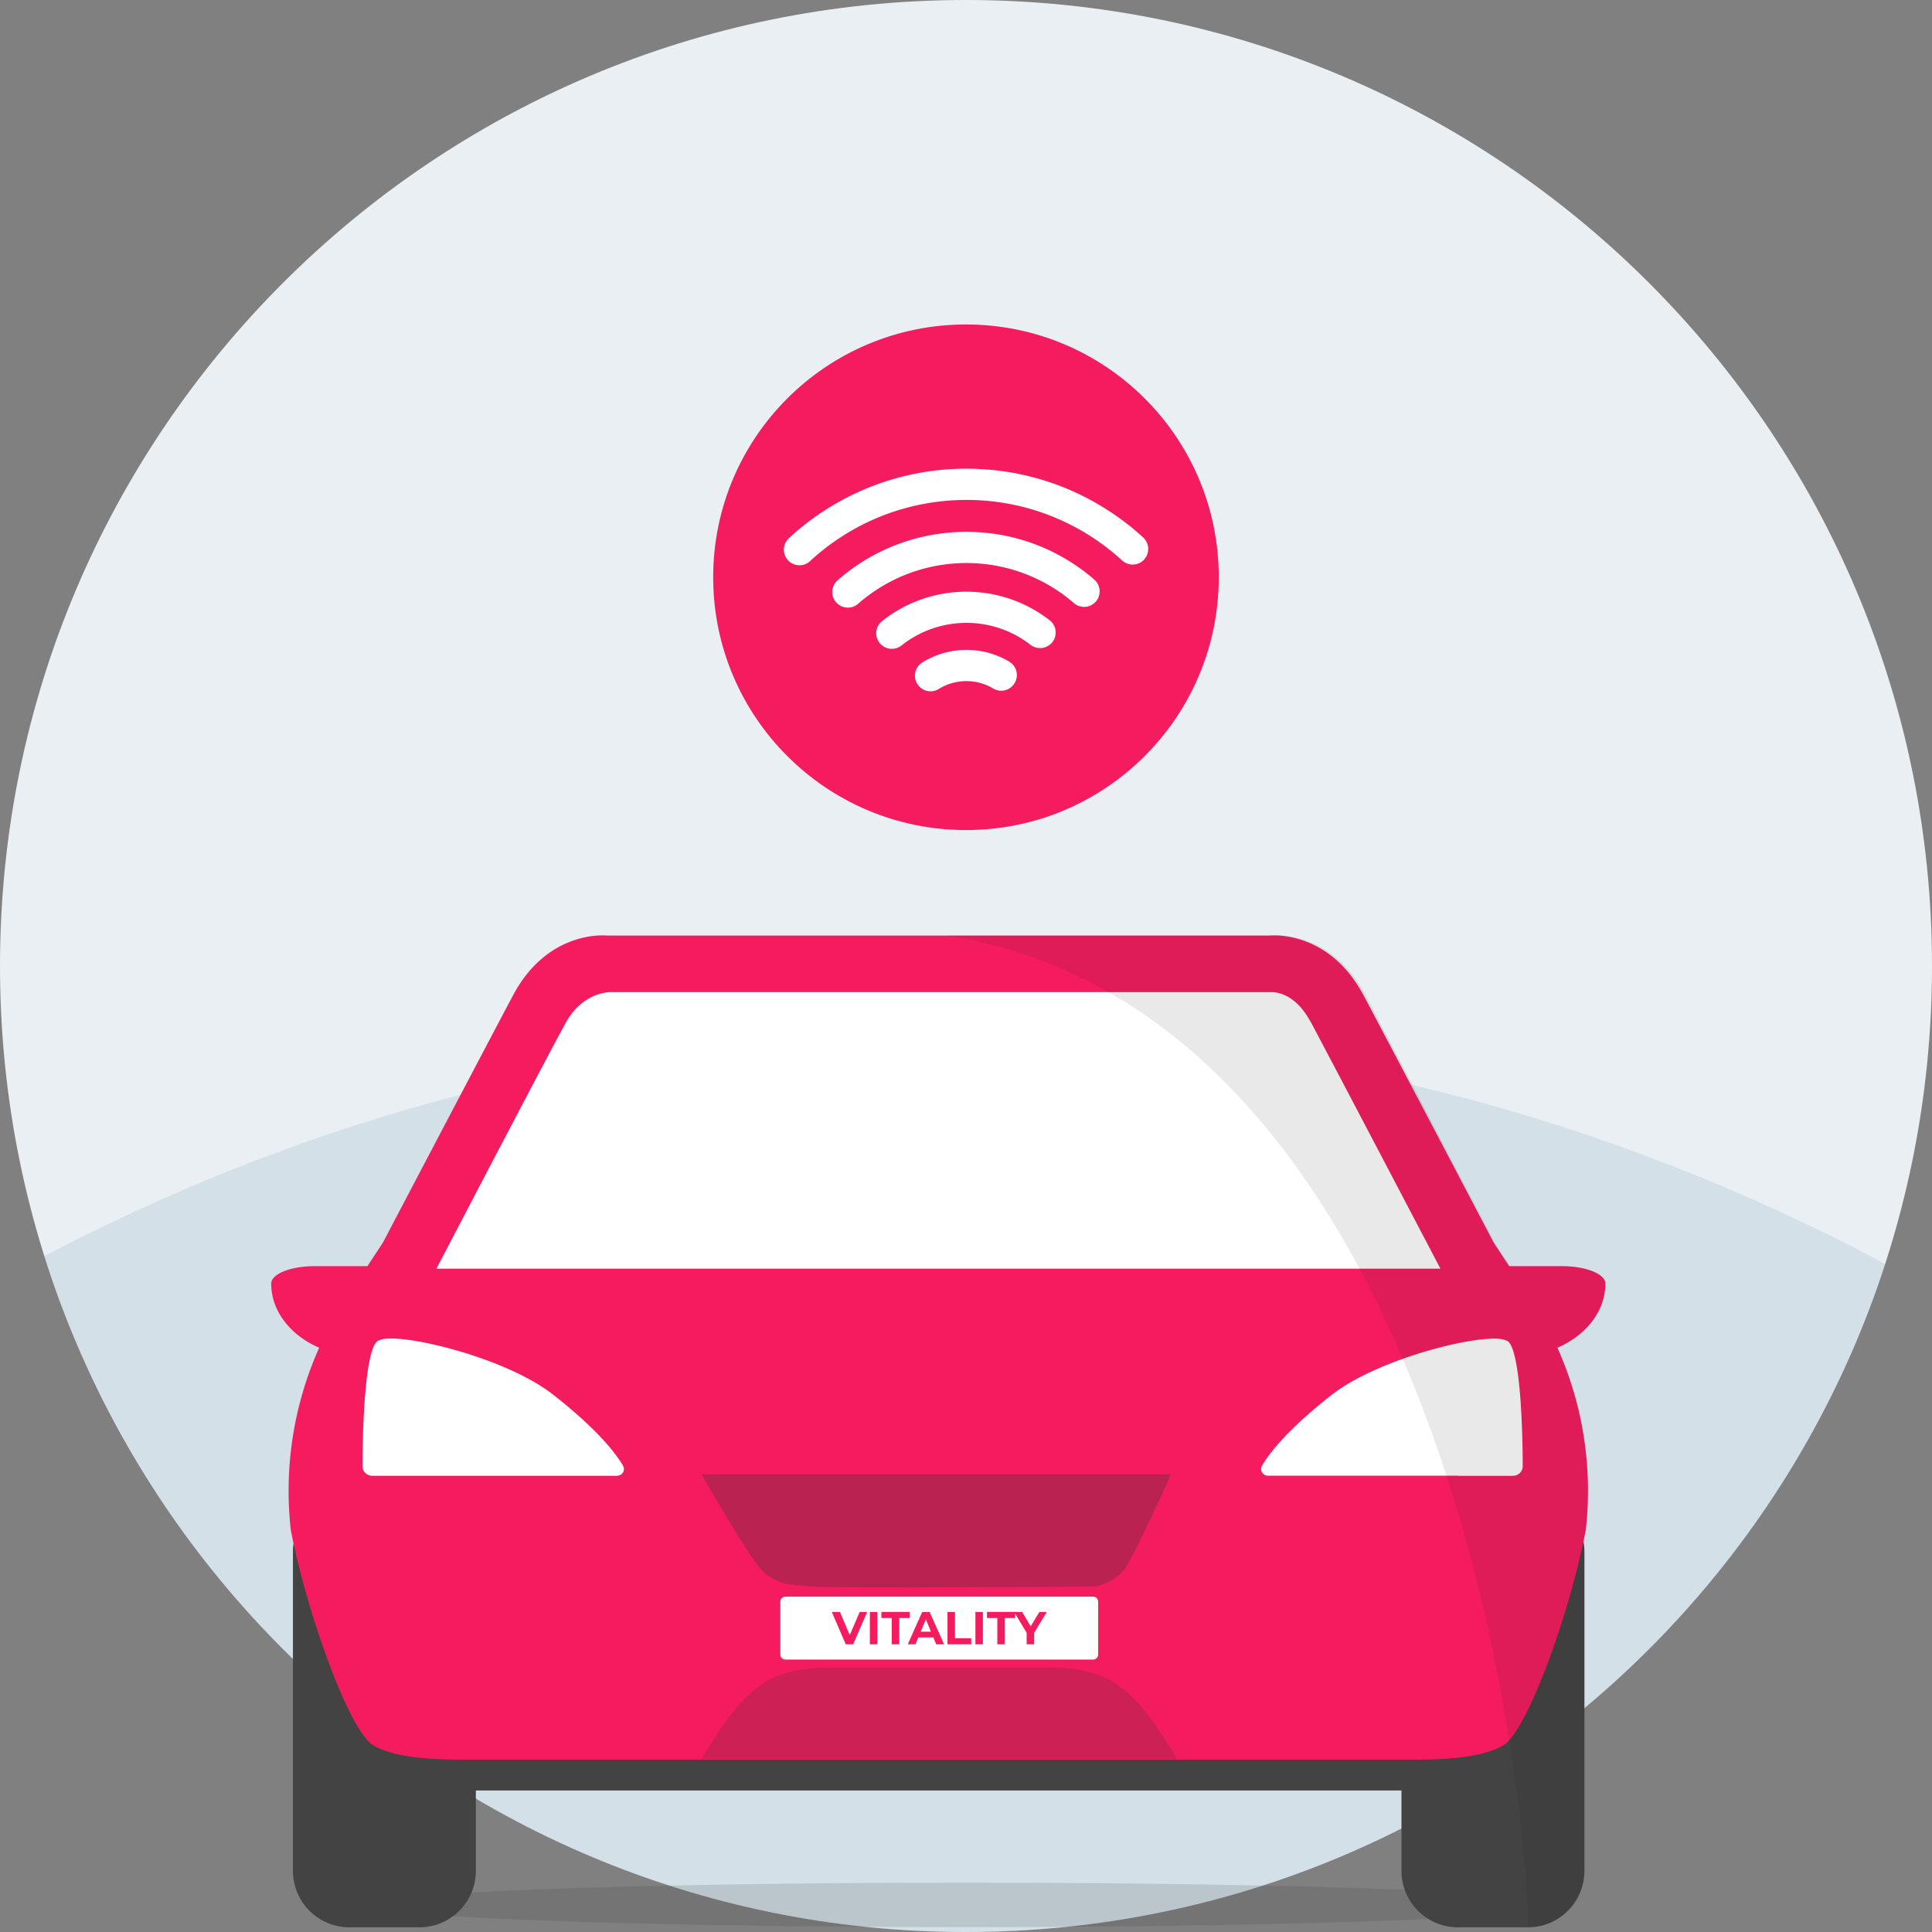 <svg width="128" height="128" fill="none" xmlns="http://www.w3.org/2000/svg"><rect width="100%" height="100%" fill="#808080" stroke="none"/><path d="M64 128c35.346 0 64-28.654 64-64 0-35.346-28.654-64-64-64C28.654 0 0 28.654 0 64c0 35.346 28.654 64 64 64Z" fill="#EAEFF4"/><path opacity=".2" d="M64 128c28.457 0 52.573-18.576 60.894-44.26-18.315-9.804-39.241-15.364-61.467-15.364-22.225 0-42.407 5.363-60.489 14.845C11.1 109.174 35.352 128 64 128Z" fill="#7CA5B9"/><path opacity=".15" d="M63.999 127.677c21.806 0 39.484-.66 39.484-1.474s-17.678-1.474-39.484-1.474c-21.807 0-39.484.66-39.484 1.474s17.677 1.474 39.484 1.474Z" fill="#333"/><path d="M63.999 54.994c9.25 0 16.748-7.5 16.748-16.75S73.25 21.497 64 21.497 47.25 28.995 47.25 38.245s7.499 16.749 16.749 16.749Z" fill="#F41C5E"/><path d="M67.042 45.482a1.029 1.029 0 0 1-1.228.139 3.472 3.472 0 0 0-1.789-.495c-.46 0-.926.095-1.34.267-.174.073-.342.16-.5.258a1.023 1.023 0 0 1-1.24-.13 1.035 1.035 0 0 1 .165-1.636 5.537 5.537 0 0 1 2.915-.828 5.504 5.504 0 0 1 2.842.781c.588.352.674 1.171.175 1.64v.004ZM69.614 42.66a1.04 1.04 0 0 1-1.35.054 6.902 6.902 0 0 0-4.238-1.447c-.956 0-1.894.2-2.733.56a6.98 6.98 0 0 0-1.556.929 1.04 1.04 0 0 1-1.358-.047 1.03 1.03 0 0 1 .06-1.56 8.947 8.947 0 0 1 5.587-1.947A8.98 8.98 0 0 1 69.55 41.1c.497.389.524 1.134.064 1.565v-.003Z" fill="#fff"/><path d="M72.529 39.93a1.03 1.03 0 0 1-1.38.027 10.907 10.907 0 0 0-2.823-1.77 10.892 10.892 0 0 0-8.635.015 10.902 10.902 0 0 0-2.838 1.8c-.4.35-.998.34-1.386-.023a1.03 1.03 0 0 1 .017-1.524 12.894 12.894 0 0 1 8.542-3.218c1.835 0 3.56.378 5.135 1.06a13.013 13.013 0 0 1 3.33 2.093c.468.403.488 1.12.038 1.542v-.002Z" fill="#fff"/><path d="M75.746 37.127a1.035 1.035 0 0 1-1.408.002 15.33 15.33 0 0 0-4.237-2.75 15.204 15.204 0 0 0-6.073-1.258c-2.156 0-4.236.455-6.109 1.273a15.32 15.32 0 0 0-4.252 2.782 1.032 1.032 0 1 1-1.403-1.518 17.272 17.272 0 0 1 11.763-4.606c2.468 0 4.791.512 6.91 1.434a17.367 17.367 0 0 1 4.797 3.119c.445.408.452 1.106.012 1.519v.003Z" fill="#fff"/><path fill-rule="evenodd" clip-rule="evenodd" d="M101.229 99.068h-4.634a3.743 3.743 0 0 0-3.742 3.743v8.135H31.526v-8.135a3.743 3.743 0 0 0-3.743-3.743H23.15a3.743 3.743 0 0 0-3.743 3.743v21.136a3.742 3.742 0 0 0 3.743 3.743h4.634a3.742 3.742 0 0 0 3.743-3.743v-5.322h61.323v5.322a3.742 3.742 0 0 0 3.743 3.743h4.634a3.743 3.743 0 0 0 3.743-3.743v-21.136a3.743 3.743 0 0 0-3.743-3.743h.003Z" fill="#434343"/><path fill-rule="evenodd" clip-rule="evenodd" d="M34.005 65.916c2.337-4.364 6.197-3.933 6.197-3.933h43.924s3.86-.43 6.197 3.933c1.233 2.305 8.64 16.415 8.64 16.415l1.024 1.556h3.495c1.591 0 2.878.515 2.878 1.151 0 1.839-1.285 3.435-3.178 4.253a23.192 23.192 0 0 1 1.881 12.069c-.923 4.901-3.6 12.738-5.327 14.179-1.52 1.019-4.563 1.046-6.393 1.043H30.985c-1.83 0-4.874-.024-6.393-1.043-1.727-1.441-4.404-9.278-5.327-14.179a23.227 23.227 0 0 1 1.881-12.07c-1.892-.814-3.178-2.413-3.178-4.252 0-.636 1.29-1.151 2.878-1.151h3.495l1.024-1.556s7.408-14.11 8.64-16.415Z" fill="#F41C5E"/><path d="M40.901 97.774H24.656a.666.666 0 0 1-.247-.05.637.637 0 0 1-.393-.598c0-2.015.127-8.115 1.104-8.324 1.116-.598 8.286 1.055 11.519 3.592 2.592 2.035 3.962 3.58 4.636 4.705.08.137.081.305.006.442a.451.451 0 0 1-.378.228l-.003.003.001.002Z" fill="#fff"/><path fill-rule="evenodd" clip-rule="evenodd" d="M99.78 88.806c.978.208 1.104 6.305 1.104 8.323a.645.645 0 0 1-.639.648h-3.638s0-.006-.003-.008H83.999a.466.466 0 0 1-.225-.058.464.464 0 0 1-.163-.163.476.476 0 0 1-.058-.225c0-.079.023-.155.061-.224.673-1.124 2.044-2.67 4.636-4.705 1.158-.896 2.812-1.688 4.516-2.306 3.071-1.119 6.3-1.664 7.014-1.277v-.005Z" fill="#fff"/><path d="M86.83 67.7c-.893-1.664-1.992-1.943-2.519-1.97H40.375c-.383.02-1.88.217-2.879 2.001-1.227 2.214-8.583 16.323-8.583 16.323h66.52s-7.389-14.099-8.598-16.358l-.003.004h-.002Z" fill="#fff"/><path opacity=".3" d="M46.477 97.68s3.122 5.493 4.048 6.409c.926.914 1.966.914 3.24 1.031 1.274.115 18.73 0 18.73 0s1.387-.228 2.081-1.256c.695-1.031 3.005-6.18 3.005-6.18H46.48v-.003h-.002Z" fill="#333"/><path opacity=".2" d="M54.956 110.477h14.555c4.126 0 5.725 1.456 8.479 6.068H46.478c2.753-4.612 4.352-6.068 8.478-6.068Z" fill="#333"/><path opacity=".1" d="M62.727 61.983H84.34s3.821-.43 6.135 3.933c1.22 2.305 8.555 16.415 8.555 16.415l1.013 1.556h3.458c1.572 0 2.853.515 2.853 1.151 0 1.839-1.274 3.435-3.145 4.252a23.417 23.417 0 0 1 1.862 12.07c-.046.248-.096.507-.151.77.041.223.061.451.061.683v21.136c0 2.067-1.66 3.743-3.708 3.743-.834-20.015-9.709-61.18-38.547-65.714v.006-.001Z" fill="#222"/><path d="M72.424 105.783H52.032a.333.333 0 0 0-.333.333v3.501c0 .184.15.333.333.333h20.392a.333.333 0 0 0 .333-.333v-3.501a.333.333 0 0 0-.333-.333Z" fill="#fff"/><path d="m56.035 108.941-.927-2.146h.537l.81 1.901h-.317l.821-1.901h.493l-.93 2.146h-.49.003ZM57.632 108.941v-2.145h.496v2.145h-.496ZM59.08 108.941v-1.742h-.685v-.405h1.87v.405h-.686v1.742h-.498ZM60.142 108.941l.956-2.145h.49l.96 2.145h-.522l-.784-1.894h.196l-.788 1.894h-.51.002Zm.478-.46.132-.376h1.104l.135.376h-1.37ZM62.774 108.941v-2.145h.497v1.74h1.076v.405h-1.573ZM64.624 108.941v-2.145h.496v2.145h-.496ZM66.076 108.941v-1.742h-.686v-.405h1.87v.405h-.686v1.742h-.498Z" fill="#F41C5E"/><path d="M68.019 108.941v-.876l.113.3-.945-1.569h.529l.723 1.204h-.304l.727-1.204h.488l-.945 1.569.11-.3v.876h-.496Z" fill="#F41C5E"/></svg>